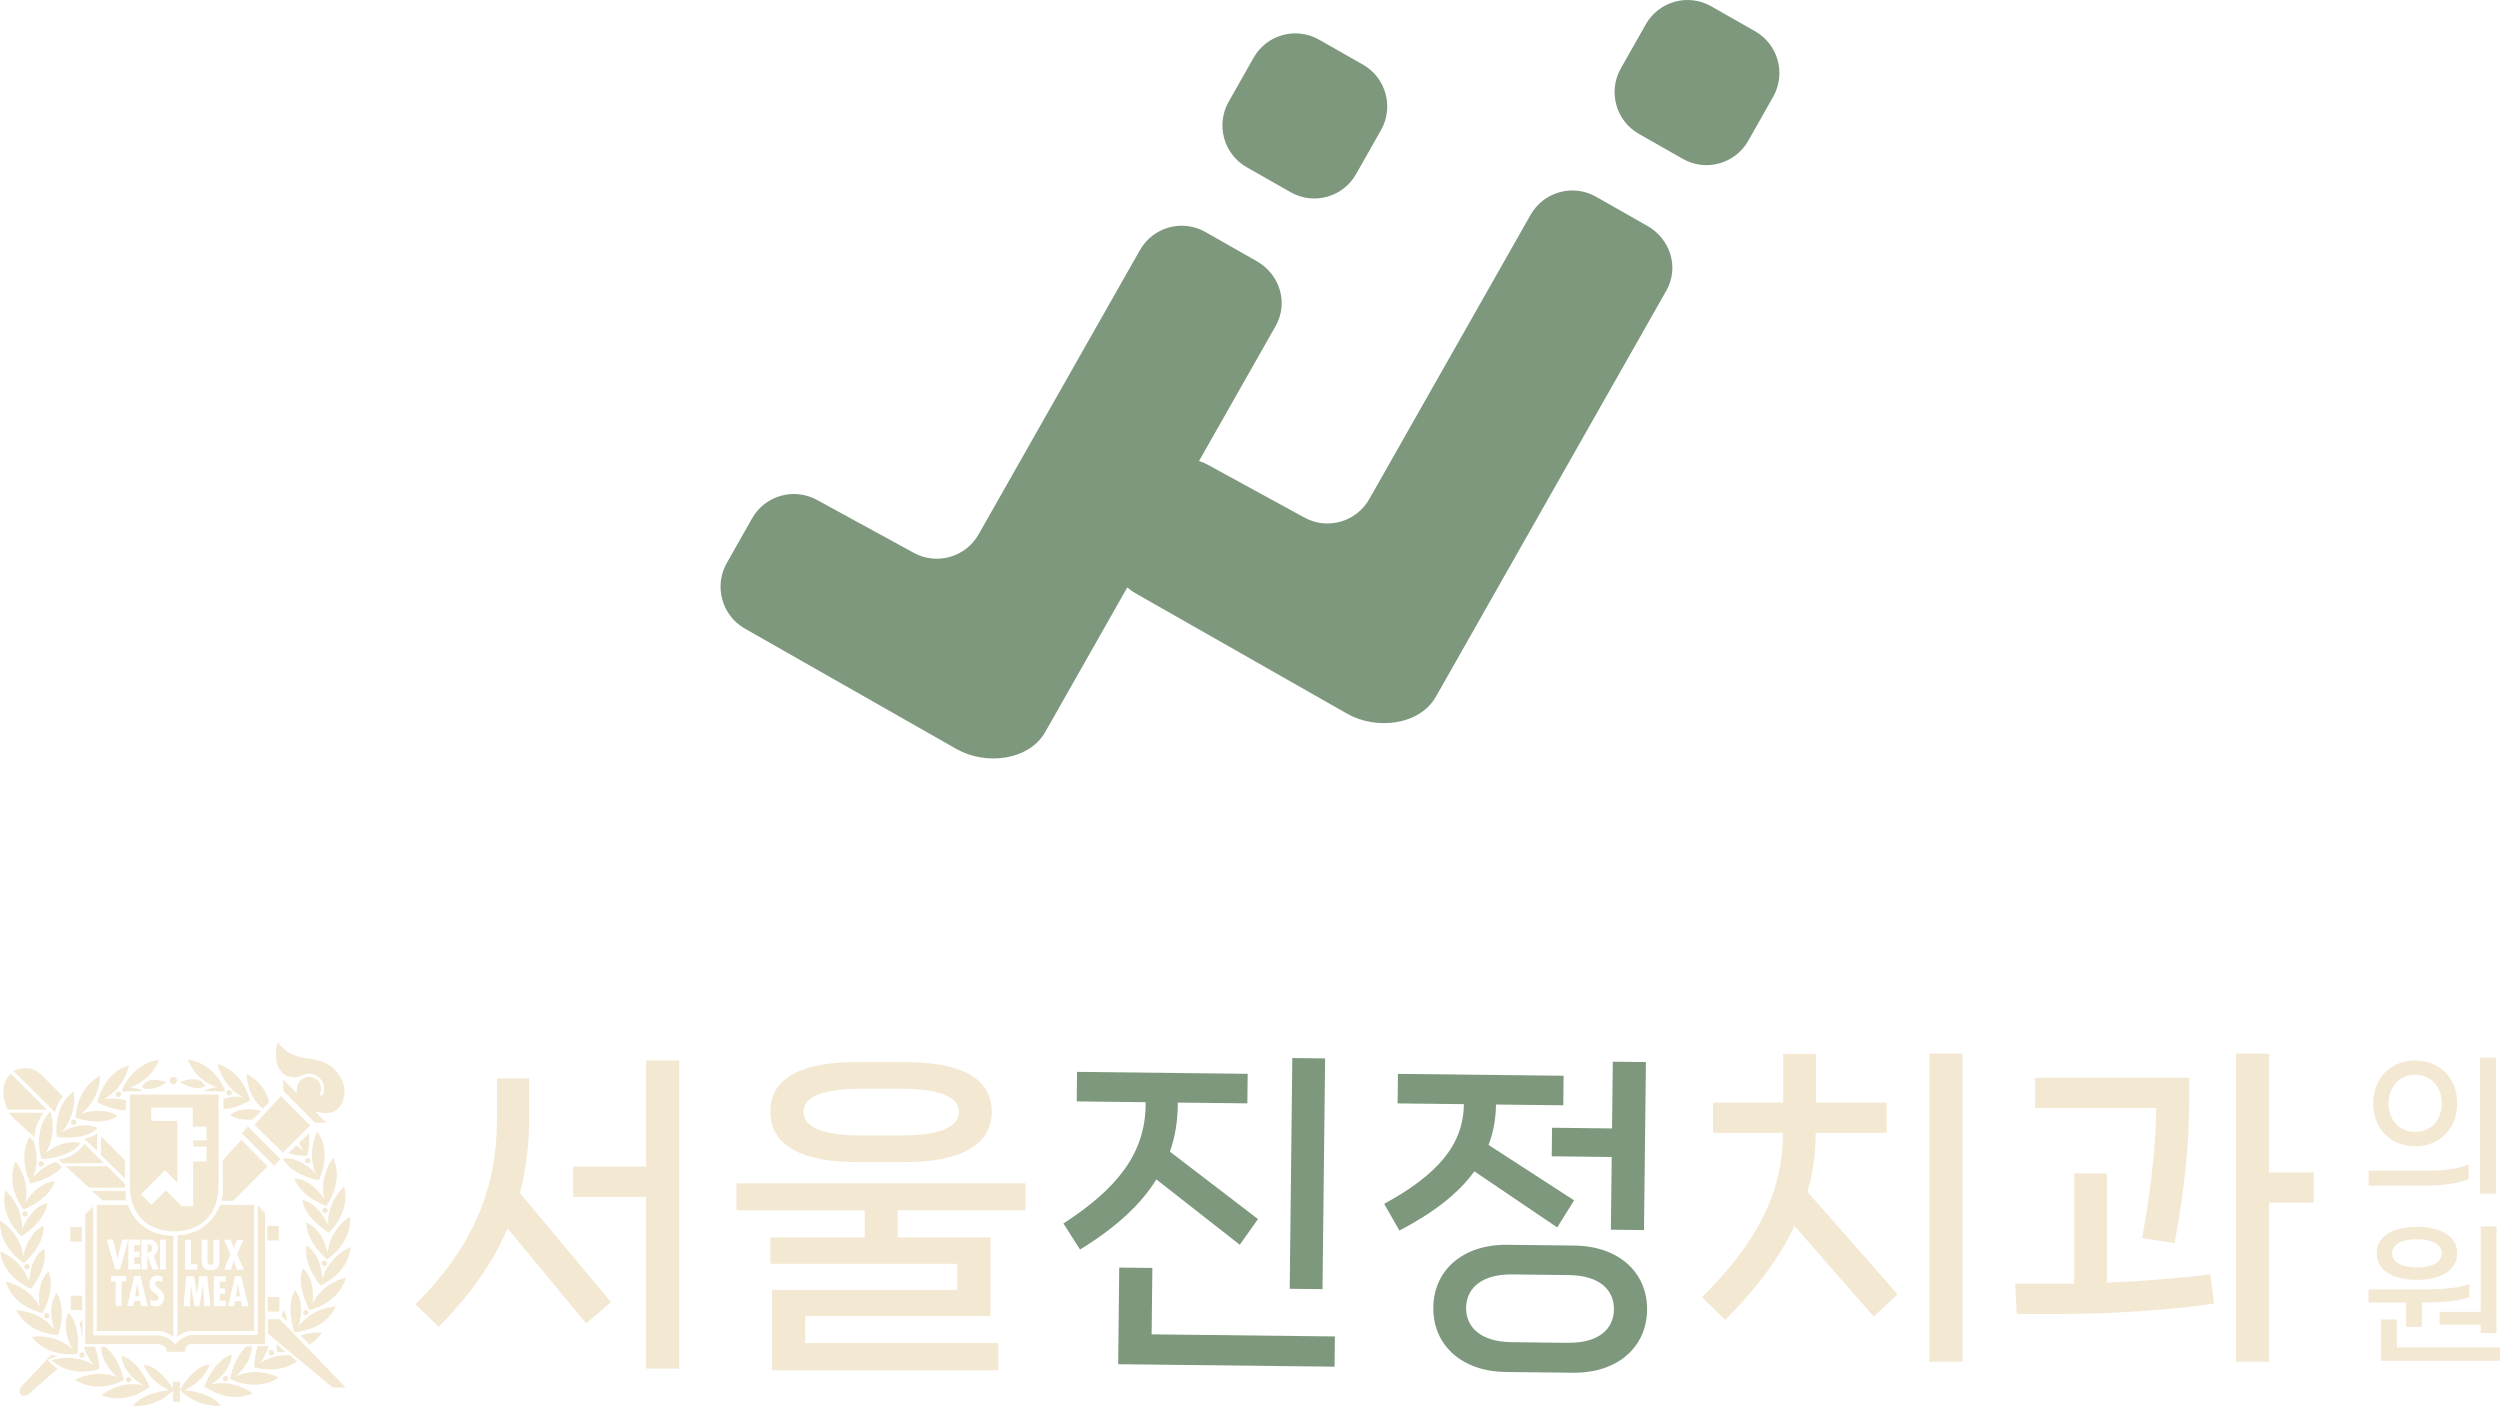 <svg width="240" height="135" viewBox="0 0 240 135" fill="none" xmlns="http://www.w3.org/2000/svg">
<g clip-path="url(#clip0_1_412)">
<path d="M120.348 5.538L117.953 9.765C116.697 11.98 117.472 14.796 119.683 16.054L123.902 18.454C126.113 19.712 128.923 18.936 130.179 16.721L132.575 12.494C133.83 10.279 133.056 7.463 130.844 6.205L126.626 3.805C124.415 2.547 121.604 3.323 120.348 5.538Z" fill="#7D987D"/>
<path d="M157.997 2.336L155.601 6.563C154.346 8.778 155.12 11.594 157.332 12.852L161.55 15.252C163.761 16.51 166.572 15.734 167.828 13.519L170.223 9.292C171.479 7.077 170.704 4.261 168.493 3.003L164.274 0.603C162.063 -0.655 159.253 0.121 157.997 2.336Z" fill="#7D987D"/>
<path d="M158.148 21.688L153.225 18.888C151.01 17.628 148.194 18.407 146.936 20.625L131.448 47.916C130.204 50.108 127.436 50.895 125.231 49.689L115.924 44.604C115.659 44.46 115.385 44.343 115.106 44.257L122.464 31.292C123.722 29.073 122.859 26.332 120.645 25.072L115.721 22.273C113.507 21.012 110.691 21.791 109.433 24.01L93.945 51.301C92.7 53.492 89.933 54.28 87.728 53.074L78.42 47.988C76.21 46.782 73.443 47.57 72.199 49.766L69.773 54.046C68.516 56.264 69.293 59.086 71.507 60.346L91.829 71.908C94.596 73.483 98.773 73.038 100.346 70.266L108.22 56.391C108.458 56.602 108.723 56.796 109.011 56.958L129.332 68.519C132.099 70.094 136.277 69.649 137.849 66.877L159.967 27.903C161.225 25.684 160.362 22.943 158.148 21.683V21.688Z" fill="#7D987D"/>
<path d="M19.697 104.271C19.149 103.043 17.299 103.884 17.299 103.884C18.853 104.874 19.697 104.271 19.697 104.271ZM16.643 104.087C16.836 104.087 16.993 103.929 16.993 103.736C16.993 103.542 16.836 103.385 16.643 103.385C16.45 103.385 16.292 103.542 16.292 103.736C16.292 103.929 16.45 104.087 16.643 104.087ZM20.874 104.388C20.874 104.388 20.205 104.375 19.594 104.744L21.561 104.771L21.629 104.717C21.629 104.717 20.649 102.057 18.04 101.729C18.04 101.729 18.669 103.695 20.874 104.384M22.253 104.906C22.253 104.762 22.136 104.645 21.993 104.645C21.849 104.645 21.732 104.762 21.732 104.906C21.732 105.05 21.849 105.167 21.993 105.167C22.136 105.167 22.253 105.05 22.253 104.906ZM11.746 104.775L13.714 104.748C13.103 104.379 12.434 104.393 12.434 104.393C14.635 103.704 15.268 101.738 15.268 101.738C12.663 102.066 11.679 104.726 11.679 104.726L11.746 104.78M11.113 105.05C11.113 105.194 11.23 105.311 11.374 105.311C11.517 105.311 11.634 105.194 11.634 105.05C11.634 104.906 11.517 104.789 11.374 104.789C11.23 104.789 11.113 104.906 11.113 105.05ZM11.275 107.152C9.855 106.143 7.789 106.922 7.789 106.922C9.626 105.522 9.613 103.281 9.613 103.281C7.272 104.483 7.259 107.318 7.259 107.318C10.12 108.169 11.275 107.152 11.275 107.152ZM12.065 106.598L12.088 105.639C11.023 105.324 9.945 105.531 9.945 105.531C11.998 104.469 12.371 102.264 12.371 102.264C9.86 103.038 9.352 105.828 9.352 105.828C10.511 106.404 11.414 106.585 12.061 106.598M23.399 105.369C23.399 105.369 22.545 105.113 21.467 105.477V106.463C22.123 106.449 22.788 106.292 23.996 105.653C23.996 105.653 23.425 102.876 20.897 102.161C20.897 102.161 21.323 104.357 23.399 105.369ZM13.606 104.384C13.606 104.384 14.469 104.955 15.987 103.907C15.987 103.907 14.109 103.133 13.606 104.384ZM26.763 117.692H25.663V119.087H26.763V117.692ZM23.798 108.137L23.232 108.817L26.305 111.9L26.929 111.274L23.798 108.137ZM29.782 108.047L26.965 105.225L24.441 107.975L27.149 110.653L29.782 108.047ZM6.81 107.732C6.81 107.876 6.927 107.993 7.07 107.993C7.214 107.993 7.331 107.876 7.331 107.732C7.331 107.588 7.214 107.471 7.07 107.471C6.927 107.471 6.81 107.588 6.81 107.732ZM27.67 110.707C28.155 110.846 28.748 110.95 29.476 110.977C29.476 110.977 29.809 109.991 29.665 108.794L28.712 109.708C28.816 109.951 28.946 110.194 29.108 110.432C29.108 110.432 28.847 110.216 28.425 109.982L27.67 110.707ZM26.817 124.514H25.716V125.909H26.817V124.514ZM25.218 106.44L25.856 105.792C25.586 104.879 25.034 103.776 23.677 103.119C23.677 103.119 23.619 105.077 25.218 106.44ZM30.936 116.202C30.936 116.346 31.053 116.463 31.197 116.463C31.34 116.463 31.457 116.346 31.457 116.202C31.457 116.058 31.34 115.941 31.197 115.941C31.053 115.941 30.936 116.058 30.936 116.202ZM27.509 103.25C28.331 103.659 28.995 103.232 28.995 103.232C29.912 102.782 30.572 103.407 30.572 103.407C31.21 103.907 31.107 104.564 31.107 104.564C31.107 105.068 30.963 105.104 30.963 105.104C30.658 105.315 30.734 104.96 30.734 104.96L30.806 104.712C30.927 103.574 29.907 103.412 29.907 103.412C28.825 103.223 28.555 104.222 28.555 104.222C28.488 104.496 28.479 104.744 28.51 104.96L27.158 103.605L27.221 104.748L30.24 107.773H31.318L30.222 106.675C30.801 106.855 31.309 106.877 31.309 106.877C32.85 106.783 33.011 105.306 33.011 105.306C33.42 103.763 31.956 102.516 31.956 102.516C30.981 101.679 29.508 101.612 29.508 101.612C27.41 101.368 26.669 100.027 26.669 100.027C26.426 100.639 26.489 101.539 26.489 101.539C26.628 102.93 27.509 103.259 27.509 103.259M31.309 115.77C31.309 115.77 33.065 113.547 31.987 111.143C31.987 111.143 30.581 112.885 31.143 115.131C31.143 115.131 30.015 113.223 28.277 113.124C28.277 113.124 28.546 114.64 31.309 115.77ZM29.526 111.693C29.669 111.693 29.786 111.576 29.786 111.431C29.786 111.287 29.669 111.17 29.526 111.17C29.382 111.17 29.265 111.287 29.265 111.431C29.265 111.576 29.382 111.693 29.526 111.693ZM24.274 107.462L25.065 106.643C24.391 106.485 23.129 106.26 22.109 107.026C22.109 107.026 22.635 107.62 24.279 107.462M30.604 113.295C30.604 113.295 31.951 110.801 30.469 108.623C30.469 108.623 29.386 110.581 30.33 112.696C30.33 112.696 28.892 111.017 27.163 111.22C27.163 111.22 27.688 112.669 30.604 113.299M21.382 132.35C21.382 132.494 21.498 132.611 21.642 132.611C21.786 132.611 21.903 132.494 21.903 132.35C21.903 132.206 21.786 132.089 21.642 132.089C21.498 132.089 21.382 132.206 21.382 132.35ZM22.689 132.098C22.689 132.098 24.167 130.828 24.18 129.24L23.655 129.262C23.178 129.681 22.478 130.572 22.091 132.377C22.091 132.377 24.584 133.722 26.754 132.242C26.754 132.242 24.8 131.157 22.693 132.098M20.259 132.917C20.259 132.917 22.159 131.787 22.258 130.045C22.258 130.045 20.744 130.315 19.616 133.083C19.616 133.083 21.835 134.843 24.234 133.763C24.234 133.763 22.496 132.354 20.259 132.917ZM17.703 133.457C19.679 132.539 20.119 130.999 20.119 130.999C18.583 131.107 17.263 133.421 17.263 133.421C18.983 135.18 21.215 134.96 21.215 134.96C20.191 133.601 17.703 133.457 17.703 133.457ZM16.607 132.651V133.304C16.306 132.831 15.133 131.112 13.808 131.026C13.808 131.026 14.258 132.561 16.243 133.466C16.243 133.466 13.754 133.628 12.739 134.996C12.739 134.996 14.909 135.194 16.607 133.502V134.564H17.267V132.656H16.607V132.651ZM25.721 126.639V128.034L31.942 133.205H33.187L26.853 126.643H25.721V126.639ZM24.948 130.873C24.948 130.873 25.514 130.194 25.793 129.24L24.733 129.222C24.562 129.744 24.436 130.405 24.405 131.247C24.405 131.247 26.696 132.008 28.533 130.68L27.828 130.108C27.046 130.063 25.968 130.18 24.953 130.873M12.6 132.453C12.6 132.309 12.483 132.192 12.339 132.192C12.196 132.192 12.079 132.309 12.079 132.453C12.079 132.597 12.196 132.714 12.339 132.714C12.483 132.714 12.6 132.597 12.6 132.453ZM30.002 125.158C30.002 125.158 30.361 122.971 29.094 121.778C29.094 121.778 28.326 123.11 29.719 125.756C29.719 125.756 32.49 125.185 33.205 122.651C33.205 122.651 31.008 123.079 30.002 125.158ZM27.432 129.784L26.516 129.037C26.534 129.271 26.565 129.519 26.61 129.784C26.61 129.784 26.943 129.825 27.437 129.784M26.049 130.122C26.193 130.122 26.309 130.005 26.309 129.861C26.309 129.717 26.193 129.6 26.049 129.6C25.905 129.6 25.788 129.717 25.788 129.861C25.788 130.005 25.905 130.122 26.049 130.122ZM4.218 126.31C4.218 126.454 4.335 126.571 4.479 126.571C4.622 126.571 4.739 126.454 4.739 126.31C4.739 126.166 4.622 126.049 4.479 126.049C4.335 126.049 4.218 126.166 4.218 126.31ZM2.318 121.247C4.483 119.186 4.178 117.678 4.178 117.678C2.596 118.403 2.237 120.59 2.237 120.59C1.945 118.295 0.005 117.183 0.005 117.183C-0.126 119.816 2.318 121.242 2.318 121.242M2.327 121.607C2.327 121.751 2.444 121.868 2.587 121.868C2.731 121.868 2.848 121.751 2.848 121.607C2.848 121.463 2.731 121.346 2.587 121.346C2.444 121.346 2.327 121.463 2.327 121.607ZM6.042 105.275L4.025 103.232C2.776 101.981 1.294 102.804 1.294 102.804L5.269 106.769C5.534 105.752 6.046 105.27 6.046 105.27M4.492 106.526L1.06 103.088C1.06 103.088 -0.373 104.118 0.741 106.526H4.492ZM3.001 123.727C4.775 121.323 4.213 119.888 4.213 119.888C2.781 120.878 2.808 123.092 2.808 123.092C2.12 120.882 0.018 120.126 0.018 120.126C0.346 122.741 3.001 123.722 3.001 123.722M4.595 130.54C4.595 130.54 5 130.297 5.593 130.212L4.941 130.054L2.044 133.11C2.044 133.11 1.716 133.587 2.026 133.898C2.026 133.898 2.318 134.136 2.722 133.862L5.543 131.386C5.256 131.238 4.636 130.72 4.6 130.536M10.089 129.298H9.721C9.698 130.941 11.279 132.233 11.279 132.233C9.15 131.337 7.219 132.471 7.219 132.471C9.429 133.902 11.886 132.494 11.886 132.494C11.41 130.495 10.57 129.64 10.089 129.298ZM4.106 126.053C5.435 123.38 4.636 122.066 4.636 122.066C3.396 123.29 3.805 125.468 3.805 125.468C2.745 123.412 0.544 123.034 0.544 123.034C1.321 125.549 4.106 126.053 4.106 126.053ZM11.661 130.167C11.8 131.909 13.727 132.989 13.727 132.989C11.477 132.48 9.77 133.929 9.77 133.929C12.191 134.951 14.37 133.142 14.37 133.142C13.179 130.396 11.661 130.167 11.661 130.167ZM5.458 109.154C8.422 109.492 9.379 108.29 9.379 108.29C7.812 107.543 5.907 108.673 5.907 108.673C7.475 106.972 7.075 104.771 7.075 104.771C4.977 106.359 5.458 109.154 5.458 109.154ZM5.597 128.155C6.446 125.288 5.426 124.132 5.426 124.132C4.42 125.549 5.197 127.624 5.197 127.624C3.8 125.783 1.563 125.797 1.563 125.797C2.763 128.142 5.593 128.155 5.593 128.155M27.271 125.81C27.271 125.81 27.087 126.004 27.024 126.301L27.576 126.873C27.545 126.517 27.455 126.152 27.271 125.81ZM8.831 114.334L9.846 115.23H12.137C12.025 115.05 12.061 114.352 12.061 114.352L8.827 114.334H8.831ZM14.518 107.611V106.328H18.507V108.16H19.823V109.478H18.543V110.068H19.823V111.499H18.543V115.792H17.442L15.924 114.267L14.536 115.662L13.53 114.654L15.834 112.341L17.024 113.533V107.611H14.518ZM12.47 113.758C12.47 116.801 14.374 118.209 16.724 118.209C19.073 118.209 20.982 116.81 20.982 113.758V105.081H12.474C12.474 105.081 12.474 110.716 12.474 113.758M9.33 108.754C9.33 108.754 9.074 109.127 8.095 109.339L9.33 110.482V108.749V108.754ZM20.214 121.418C20.492 121.418 20.492 121.206 20.492 120.995V119.01H21.058V121.107C21.058 121.413 21.022 121.931 20.205 121.931C19.675 121.931 19.36 121.684 19.36 121.148V119.01H19.926V120.873C19.926 121.089 19.899 121.418 20.209 121.418M21.669 122.516V123.052H21.094V123.677H21.602V124.213H21.094V124.861H21.678V125.396H20.528V122.521H21.669V122.516ZM21.517 119.015H22.154L22.316 119.415C22.365 119.555 22.424 119.703 22.451 119.852H22.46C22.491 119.703 22.536 119.559 22.59 119.415L22.761 119.015H23.372L22.761 120.405L23.421 121.891H22.761L22.581 121.436C22.527 121.292 22.491 121.148 22.451 121.004H22.446C22.406 121.148 22.37 121.287 22.32 121.436L22.15 121.891H21.512L22.118 120.405L21.512 119.015H21.517ZM23.246 125.392L23.142 124.906H22.568L22.464 125.392H21.903L22.568 122.516H23.165L23.852 125.392H23.246ZM19.612 125.392L19.477 123.317H19.468L19.378 124.028L19.136 125.392H18.7L18.422 124.015L18.327 123.371V123.317H18.318L18.233 125.392H17.626L17.878 122.516H18.624L18.902 124.213H18.907L19.136 122.516H19.899L20.2 125.392H19.616H19.612ZM17.77 119.015H18.336V121.355H18.929V121.886H17.77V119.01V119.015ZM17.043 118.569V128.322C17.043 128.322 17.59 127.773 18.359 127.773H24.396V115.671H21.139C21.139 115.671 20.214 118.524 17.038 118.569M14.603 119.825C14.603 119.618 14.505 119.451 14.217 119.465H14.141V120.23H14.239C14.495 120.234 14.599 120.059 14.599 119.82M22.846 123.254H22.837L22.779 123.691L22.657 124.456H23.057L22.913 123.691L22.851 123.254H22.846ZM7.564 110.441C7.461 110.522 6.738 111.188 5.633 111.323L6.01 111.679L9.963 111.661L8.737 110.432L8.117 109.807C8.117 109.807 7.677 110.369 7.569 110.441M29.611 126.008C29.611 125.864 29.494 125.747 29.35 125.747C29.207 125.747 29.09 125.864 29.09 126.008C29.09 126.152 29.207 126.269 29.35 126.269C29.494 126.269 29.611 126.152 29.611 126.008ZM31.134 121.539C31.277 121.539 31.394 121.422 31.394 121.278C31.394 121.134 31.277 121.017 31.134 121.017C30.99 121.017 30.873 121.134 30.873 121.278C30.873 121.422 30.99 121.539 31.134 121.539ZM29.458 119.591C29.458 119.591 28.933 121.04 30.765 123.403C30.765 123.403 33.398 122.359 33.663 119.735C33.663 119.735 31.574 120.54 30.945 122.764C30.945 122.764 30.914 120.549 29.463 119.591M31.453 120.243C31.453 120.243 31.044 118.065 29.445 117.377C29.445 117.377 29.175 118.893 31.39 120.9C31.39 120.9 33.802 119.415 33.604 116.787C33.604 116.787 31.691 117.944 31.453 120.243ZM28.349 123.862C28.349 123.862 27.36 125.041 28.272 127.89C28.272 127.89 31.102 127.809 32.243 125.437C32.243 125.437 30.011 125.477 28.654 127.35C28.654 127.35 29.386 125.257 28.344 123.862M31.52 117.674C31.52 117.674 30.738 115.599 29.045 115.198C29.045 115.198 29.045 116.742 31.569 118.331C31.569 118.331 33.685 116.445 33.038 113.893C33.038 113.893 31.354 115.365 31.515 117.669M29.71 129.082C30.145 128.812 30.554 128.448 30.9 127.944C30.9 127.944 29.957 127.822 28.852 128.196L29.71 129.087V129.082ZM13.233 123.673L13.17 123.236H13.161L13.099 123.673L12.977 124.438H13.377L13.233 123.673ZM4.829 106.679C3.041 108.605 3.993 111.278 3.993 111.278C6.972 111.098 7.708 109.744 7.708 109.744C6.028 109.28 4.353 110.725 4.353 110.725C5.601 108.781 4.824 106.679 4.824 106.679M16.005 129.775H17.721C17.721 129.775 17.833 129.028 18.318 129.028H25.447V116.458L24.737 115.711V128.169H18.354C18.354 128.169 17.496 128.245 16.822 129.064C16.822 129.064 16.301 128.281 15.183 128.205H8.948V115.824L8.184 116.589V129.028H15.147C15.147 129.028 16.005 129.064 16.005 129.775ZM2.659 116.544C2.659 116.4 2.542 116.283 2.399 116.283C2.255 116.283 2.138 116.4 2.138 116.544C2.138 116.688 2.255 116.805 2.399 116.805C2.542 116.805 2.659 116.688 2.659 116.544ZM2.43 115.468C2.938 113.214 1.491 111.503 1.491 111.503C0.467 113.929 2.277 116.112 2.277 116.112C5.013 114.919 5.247 113.398 5.247 113.398C3.513 113.538 2.43 115.468 2.43 115.468ZM0.503 114.28C-0.081 116.846 2.075 118.682 2.075 118.682C4.564 117.03 4.528 115.491 4.528 115.491C2.843 115.932 2.111 118.02 2.111 118.02C2.224 115.707 0.503 114.28 0.503 114.28ZM3.342 109.159C3.342 109.159 3.194 108.227 4.164 106.832H0.885C0.885 106.832 1.024 107.215 3.338 109.159M11.993 114.015V113.659L10.291 111.954H6.302L8.553 114.015H11.993ZM7.883 128.443C7.892 128.56 7.915 128.416 7.915 128.416V126.715L7.636 127.026C7.794 127.453 7.852 128.07 7.883 128.439M3.692 111.729C3.692 111.873 3.809 111.99 3.953 111.99C4.097 111.99 4.213 111.873 4.213 111.729C4.213 111.584 4.097 111.467 3.953 111.467C3.809 111.467 3.692 111.584 3.692 111.729ZM7.87 130.347C8.014 130.347 8.13 130.23 8.13 130.086C8.13 129.942 8.014 129.825 7.87 129.825C7.726 129.825 7.609 129.942 7.609 130.086C7.609 130.23 7.726 130.347 7.87 130.347ZM9.689 110.869L11.998 113.142V111.382L9.689 109.069V110.864V110.869ZM7.892 124.384H6.792V125.774H7.892V124.384ZM23.174 109.424L21.382 111.377L21.4 114.501C21.4 114.501 21.346 115.014 21.233 115.27H22.388L25.68 111.972L23.174 109.424ZM13.462 118.997V119.528H12.887V120.153H13.395V120.689H12.887V121.337H13.471V121.868H12.321V118.997L11.526 121.868H11.064L10.233 118.992H10.839L11.185 120.374C11.234 120.536 11.252 120.702 11.288 120.864H11.297C11.329 120.698 11.338 120.536 11.387 120.365L11.733 118.992H13.467L13.462 118.997ZM14.177 125.374H13.57L13.462 124.888H12.887L12.784 125.374H12.223L12.887 122.498H13.485L14.177 125.374ZM13.575 118.997H14.145C14.505 118.997 15.151 119.033 15.151 119.82C15.151 120.135 15.026 120.405 14.747 120.563L15.246 121.873H14.648L14.15 120.545H14.141V121.873H13.575V118.997ZM15.363 118.997H15.928V121.873H15.363V118.997ZM14.94 125.419C14.778 125.419 14.581 125.369 14.451 125.275V124.73C14.585 124.825 14.711 124.883 14.882 124.883C15.062 124.883 15.21 124.762 15.21 124.568C15.21 124.348 15.035 124.262 14.873 124.15C14.545 123.929 14.343 123.718 14.343 123.299C14.343 122.845 14.603 122.453 15.093 122.453C15.277 122.453 15.439 122.503 15.596 122.593V123.146C15.479 123.047 15.34 122.962 15.187 122.962C15.012 122.962 14.9 123.07 14.9 123.245C14.9 123.718 15.762 123.745 15.762 124.523C15.762 125.032 15.47 125.419 14.936 125.419M12.119 123.029H11.67V125.369H11.104V123.029H10.659V122.494H12.119V123.029ZM9.285 115.675V127.777H15.268C15.946 127.795 16.643 128.326 16.643 128.326V118.646C13.018 118.569 12.29 115.675 12.29 115.675H9.289H9.285ZM9.545 131.422C9.487 130.5 9.321 129.829 9.114 129.289H8.054C8.342 130.302 8.993 131.058 8.993 131.058C7.052 129.807 4.955 130.585 4.955 130.585C6.882 132.377 9.545 131.422 9.545 131.422ZM5.947 112.039L5.413 111.539C4.124 111.868 3.185 113.011 3.185 113.011C3.791 111.562 3.463 110.203 3.189 109.483L2.803 109.163C1.685 111.287 2.924 113.619 2.924 113.619C4.645 113.205 5.516 112.525 5.943 112.035M3.055 128.344C4.64 130.441 7.43 129.964 7.43 129.964C7.767 126.994 6.567 126.031 6.567 126.031C5.822 127.606 6.949 129.51 6.949 129.51C5.256 127.944 3.055 128.344 3.055 128.344ZM7.856 117.8H6.756V119.195H7.856V117.8Z" fill="#F3E8D1"/>
<path d="M111.014 113.218C109.491 115.689 107.047 117.89 103.683 119.956L102.088 117.453C107.313 114.069 109.931 110.689 109.981 106.067V105.811L103.364 105.734L103.396 102.899L119.778 103.088L119.746 105.923L113.067 105.847V106.103C113.044 107.696 112.806 109.159 112.312 110.559L120.766 117.03L119.019 119.497L111.009 113.223L111.014 113.218ZM110.556 128.097L128.151 128.299L128.119 131.202L107.344 130.964L107.447 121.688L110.628 121.724L110.556 128.097ZM127.212 101.607L126.96 123.759L123.811 123.723L124.063 101.571L127.212 101.607Z" fill="#7D987D"/>
<path d="M141.537 112.448C140.018 114.568 137.611 116.422 134.345 118.137L132.881 115.572C138.001 112.763 140.485 109.919 140.53 105.999L134.17 105.927L134.201 103.092L150.107 103.272L150.076 106.107L143.616 106.035C143.598 107.439 143.365 108.709 142.902 109.915L151.113 115.234L149.492 117.831L141.537 112.448ZM151.127 119.573C155.453 119.622 158.161 122.201 158.121 125.743C158.08 129.312 155.313 131.832 150.988 131.782L144.56 131.71C140.265 131.661 137.557 129.082 137.597 125.509C137.638 121.971 140.4 119.451 144.699 119.501L151.127 119.573ZM150.543 128.907C153.472 128.938 154.918 127.583 154.936 125.707C154.959 123.826 153.544 122.439 150.615 122.408L145.175 122.345C142.246 122.313 140.768 123.664 140.746 125.545C140.724 127.426 142.174 128.812 145.099 128.848L150.538 128.911L150.543 128.907ZM148.998 108.263L154.756 108.331L154.828 101.922L158.009 101.958L157.824 118.087L154.644 118.051L154.725 111.071L148.966 111.004L148.998 108.263Z" fill="#7D987D"/>
<path d="M50.795 107.381C50.795 109.901 50.508 112.259 49.906 114.523L58.656 125.009L56.271 127.048L48.729 117.93C47.296 121.247 45.135 124.338 42.112 127.367L39.884 125.23C45.198 119.874 47.709 114.455 47.709 107.381V103.524H50.795V107.381ZM62.025 101.805H65.205V131.386H62.025V114.905H55.026V112.003H62.025V101.805Z" fill="#F3E8D1"/>
<path d="M98.454 116.179H86.174V118.794H95.081V126.35H77.297V128.933H95.845V131.548H74.113V123.834H91.896V121.318H73.951V118.798H83.02V116.183H70.708V113.6H98.45V116.183L98.454 116.179ZM82.23 111.557C77.297 111.557 73.955 110.153 73.955 106.71C73.955 103.267 77.297 101.962 82.23 101.962H86.969C91.901 101.962 95.207 103.335 95.207 106.71C95.207 110.085 91.896 111.557 86.969 111.557H82.23ZM82.832 104.514C79.139 104.514 77.136 105.216 77.136 106.746C77.136 108.276 79.139 109.01 82.832 109.01H86.362C90.055 109.01 92.058 108.276 92.058 106.746C92.058 105.216 90.055 104.514 86.362 104.514H82.832Z" fill="#F3E8D1"/>
<path d="M174.305 108.821C174.305 110.766 174.049 112.615 173.51 114.402L182.166 124.253L179.875 126.391L172.271 117.687C170.806 120.811 168.547 123.776 165.623 126.706L163.395 124.537C168.358 119.564 171.157 114.816 171.157 108.821V108.758H164.446V105.856H171.193V101.171H174.341V105.856H181.12V108.758H174.31V108.821H174.305ZM185.216 101.144H188.397V130.725H185.216V101.144Z" fill="#F3E8D1"/>
<path d="M202.268 123.137C205.385 123.011 209.046 122.723 212.195 122.341L212.545 125.144C208.121 125.784 202.492 126.135 198.292 126.135H193.616L193.459 123.232H199.123V112.647H202.272V123.133L202.268 123.137ZM206.98 106.369H195.368V103.466H210.165V105.761C210.165 109.906 209.625 114.748 208.763 119.339L205.646 118.862C206.472 114.429 206.98 109.649 206.98 106.751V106.369ZM222.122 112.552V115.455H217.828V130.725H214.647V101.144H217.828V112.557H222.122V112.552Z" fill="#F3E8D1"/>
<path d="M227.387 112.399H232.714C234.502 112.399 236.106 112.201 236.991 111.787V113.196C236.119 113.592 234.502 113.821 232.624 113.821H227.387V112.399ZM227.827 105.928C227.827 103.493 229.507 101.81 231.861 101.81C234.214 101.81 235.89 103.493 235.89 105.928C235.89 108.362 234.197 110.041 231.861 110.041C229.525 110.041 227.827 108.358 227.827 105.928ZM234.408 105.928C234.408 104.366 233.401 103.173 231.856 103.173C230.311 103.173 229.305 104.366 229.305 105.928C229.305 107.489 230.297 108.664 231.856 108.664C233.415 108.664 234.408 107.485 234.408 105.928ZM238.091 101.535H239.605V114.6H238.091V101.535Z" fill="#F3E8D1"/>
<path d="M230.989 125.036H227.387V123.781H232.777C234.565 123.781 236.15 123.641 237.053 123.259V124.514C236.227 124.883 234.596 125.036 232.732 125.036H232.503V127.377H230.989V125.036ZM228.164 120.311C228.164 118.673 229.767 117.773 232.027 117.773C234.286 117.773 235.89 118.677 235.89 120.311C235.89 121.945 234.3 122.867 232.027 122.867C229.754 122.867 228.164 121.963 228.164 120.311ZM240 129.352V130.64H228.591V126.675H230.104V129.352H240ZM229.646 120.311C229.646 121.216 230.652 121.675 232.027 121.675C233.401 121.675 234.408 121.216 234.408 120.311C234.408 119.406 233.401 118.965 232.027 118.965C230.652 118.965 229.646 119.411 229.646 120.311ZM238.149 125.941V117.741H239.663V127.975H238.149V127.165H234.192V125.941H238.149Z" fill="#F3E8D1"/>
</g>
<defs>
<clipPath id="clip0_1_412">
<rect width="240" height="135" fill="white"/>
</clipPath>
</defs>
</svg>
